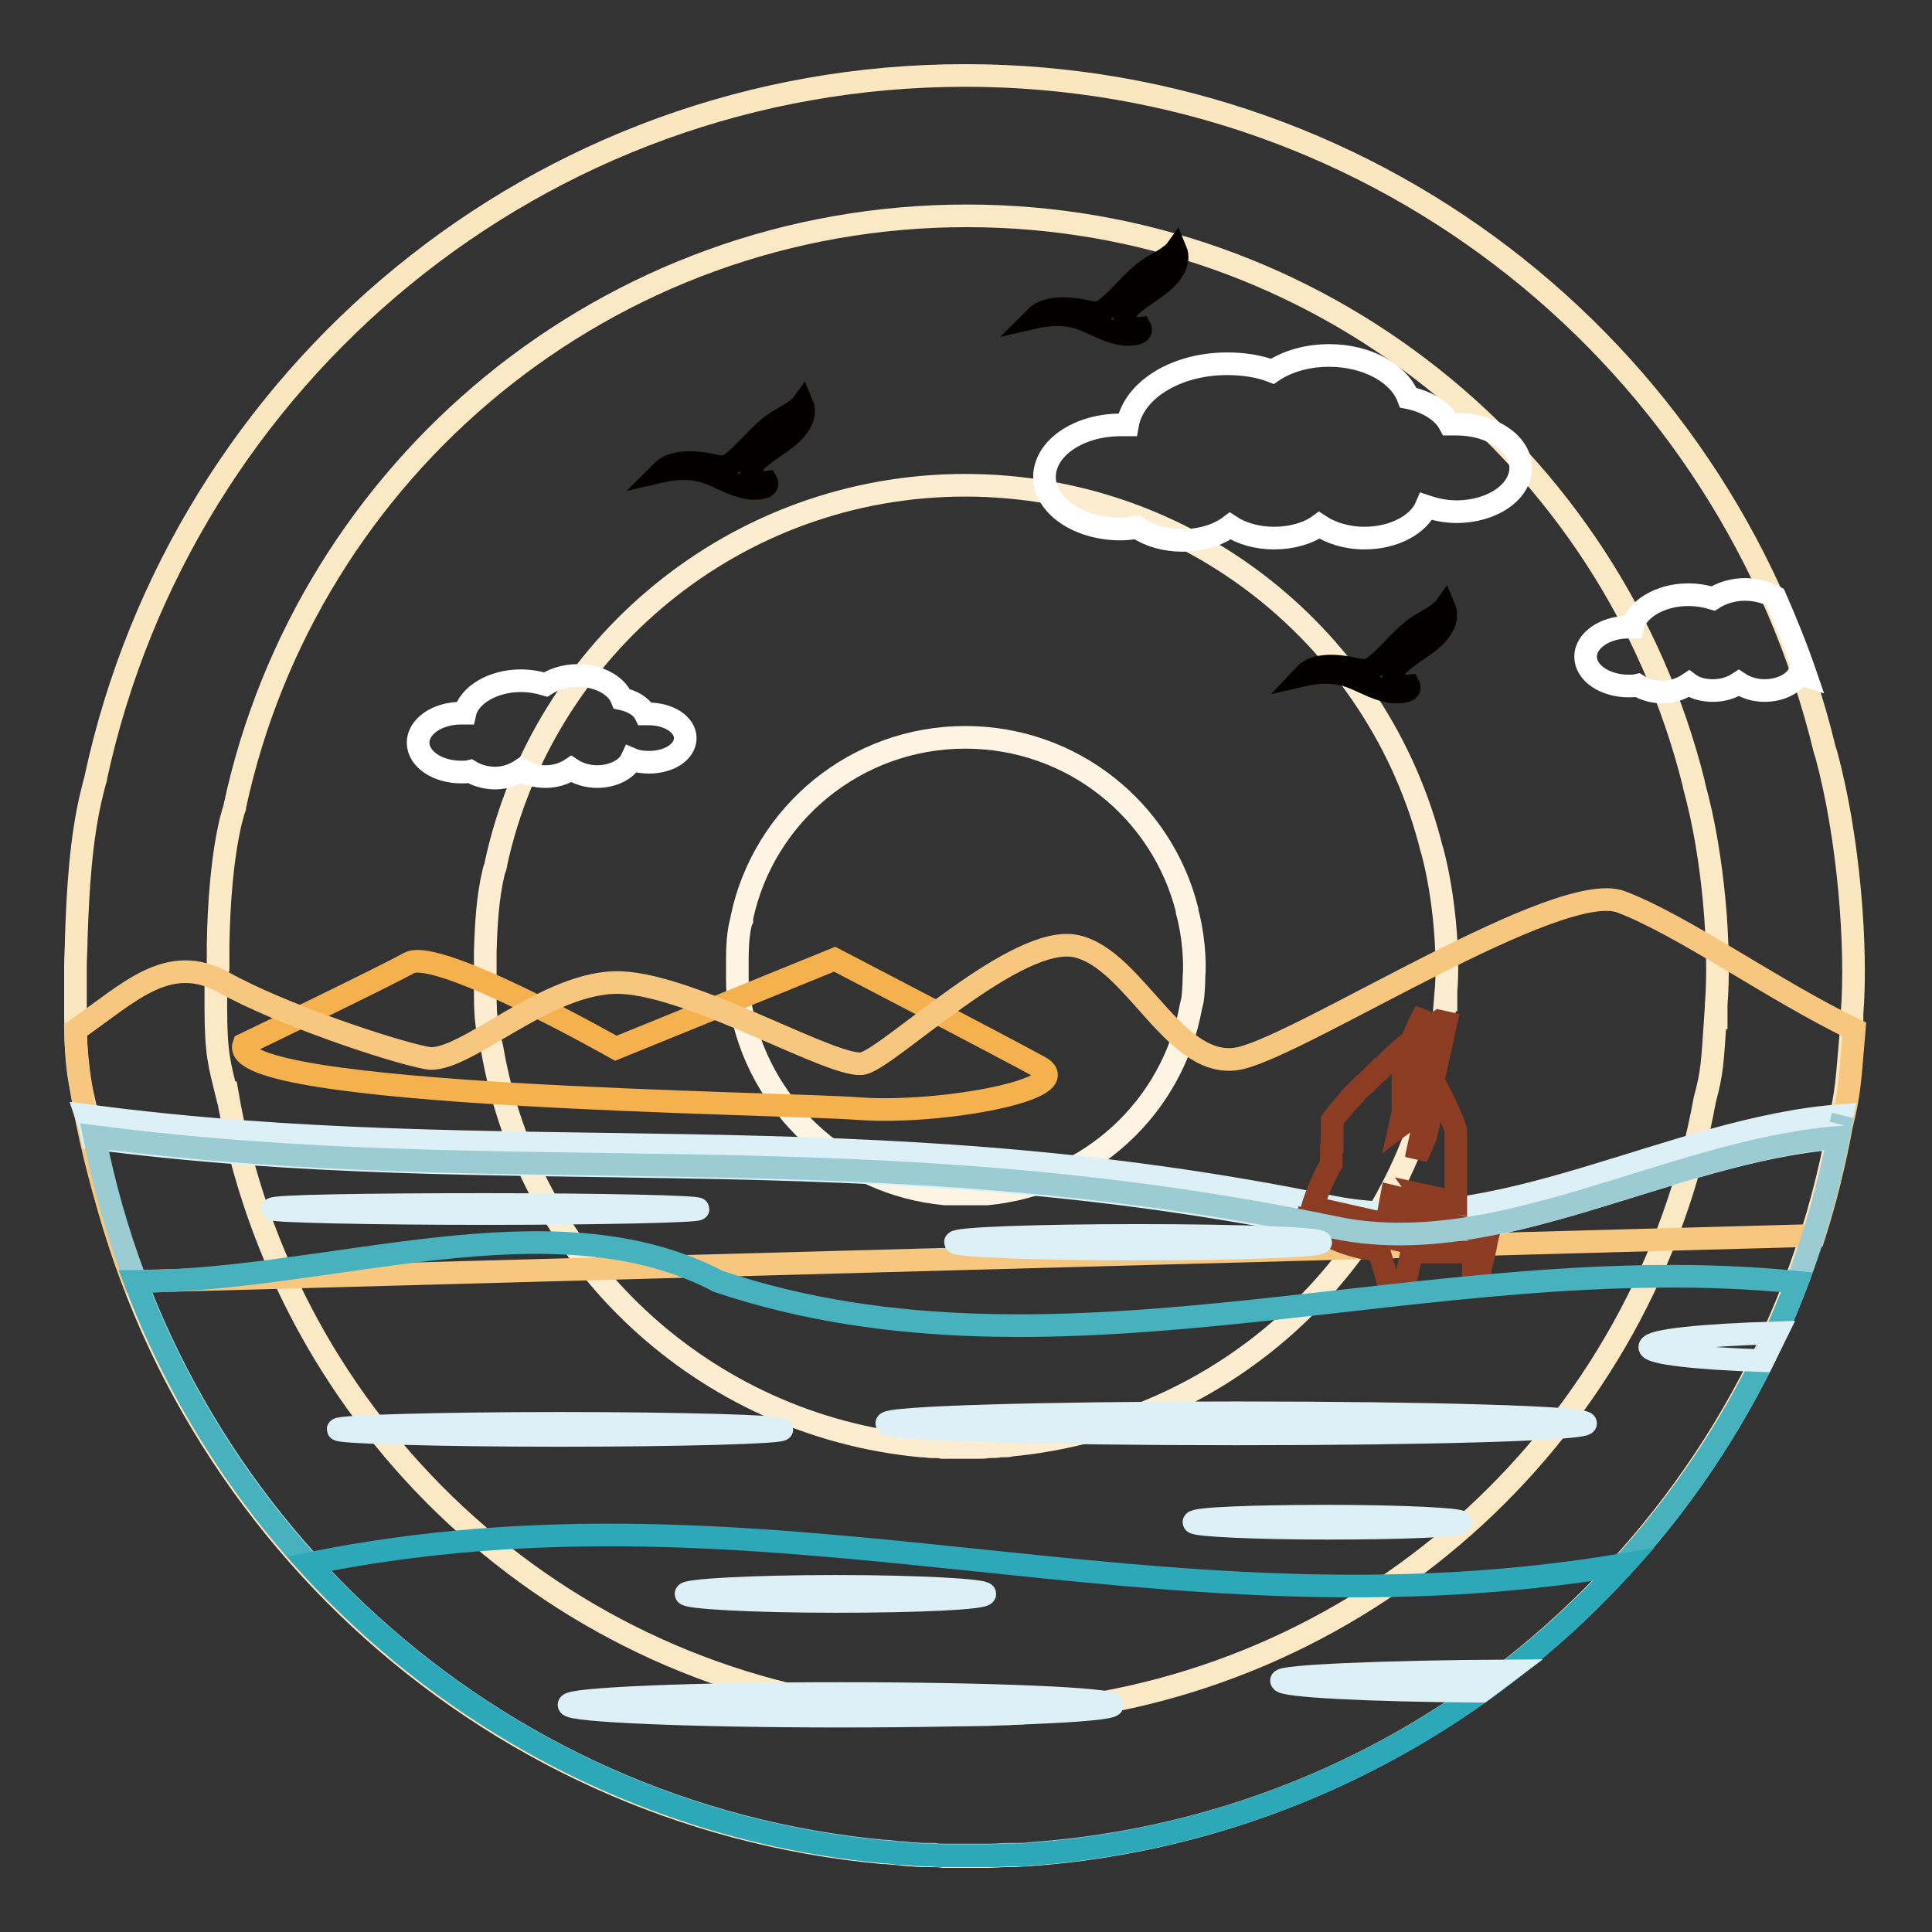 <?xml version="1.0" encoding="utf-8"?>
<!-- Svg Vector Icons : http://www.onlinewebfonts.com/icon -->
<!DOCTYPE svg PUBLIC "-//W3C//DTD SVG 1.1//EN" "http://www.w3.org/Graphics/SVG/1.1/DTD/svg11.dtd">
<svg version="1.1" xmlns="http://www.w3.org/2000/svg" xmlns:xlink="http://www.w3.org/1999/xlink" x="0px" y="0px" viewBox="0 0 256 256" enable-background="new 0 0 256 256" xml:space="preserve">
<rect x="0" y="0" width="256" height="256" fill="#333333" stroke="none"/>
<g> <path stroke-width="3" fill-opacity="0" stroke="#fae6bf"  d="M10,131.6l0,2.9c0,7.4,0.6,9,1.6,13.5l0.1,0c8.9,52.1,51.9,92.6,105.3,97.5l0.4,0c0.7,0.1,1.4,0.1,2.1,0.2 l0.9,0.1c0.6,0,1.2,0.1,1.8,0.1c0.4,0,0.8,0,1.2,0c0.5,0,1.1,0,1.6,0.1c0.6,0,1.3,0,1.9,0c0.3,0,0.6,0,0.9,0l0.1,0 c0.9,0,1.8,0,2.6,0l0.4,0c0.8,0,1.7-0.1,2.5-0.1l0.7,0c0.7,0,1.5-0.1,2.2-0.1l1-0.1c0.5,0,1-0.1,1.4-0.1 c52.9-4.9,95.6-44.8,104.9-96.4c1.1-4.4,1.1-5.8,1.7-12.8h0l0.1,0c0-0.4,0-0.9,0-1.3v-0.5h0v-0.2c0.7-8.8-0.4-23.3-3.4-34.4 l-0.2-0.6C229.4,48,183.1,10,127.9,10C71.4,10,24.2,49.8,12.7,103h0c0,0,0,0.1,0,0.1l-0.2,0.7l-0.1,0.4l-0.2,0.8 c-1.5,6-1.9,13.2-2.1,19.5c0,1.2-0.1,2.3-0.1,3.5v0.2C10,129.4,10,130.6,10,131.6z"/> <path stroke-width="3" fill-opacity="0" stroke="#fbe8c5"  d="M28.6,131l0,2.5c0,6.2,0.5,7.6,1.4,11.3l0.1,0c7.5,43.9,43.7,78,88.7,82.1l0.4,0c0.6,0,1.2,0.1,1.8,0.1 l0.8,0.1c0.5,0,1,0.1,1.5,0.1c0.3,0,0.7,0,1,0c0.5,0,0.9,0,1.4,0c0.5,0,1.1,0,1.6,0c0.3,0,0.5,0,0.8,0l0.1,0c0.7,0,1.5,0,2.2,0 l0.4,0c0.7,0,1.4-0.1,2.1-0.1l0.6,0c0.6,0,1.2-0.1,1.9-0.1l0.9-0.1c0.4,0,0.8-0.1,1.2-0.1c44.5-4.2,80.5-37.7,88.4-81.1 c1-3.7,1-4.9,1.4-10.8h0l0.1,0h0c0-0.4,0-0.7,0-1.1v-0.4h0v-0.2c0.6-7.4-0.3-19.6-2.9-29l-0.1-0.5c-10.8-43.1-49.8-75.1-96.3-75.1 c-47.6,0-87.4,33.5-97,78.3c0,0,0,0.1,0,0.1l-0.2,0.6l-0.1,0.4l-0.2,0.7c-1.2,5.1-1.6,11.1-1.7,16.4c0,1,0,2,0,3v0.2 C28.6,129.2,28.6,130.2,28.6,131z"/> <path stroke-width="3" fill-opacity="0" stroke="#fcedd1"  d="M64.3,130l0,1.6c0,4,0.3,4.9,0.9,7.3l0,0c4.8,28.2,28.1,50,56.9,52.7l0.2,0c0.4,0,0.8,0.1,1.1,0.1l0.5,0 c0.3,0,0.6,0,1,0.1c0.2,0,0.4,0,0.6,0l0.9,0c0.3,0,0.7,0,1,0c0.2,0,0.3,0,0.5,0h0.1c0.5,0,1,0,1.4,0l0.2,0c0.5,0,0.9,0,1.3-0.1 l0.4,0c0.4,0,0.8,0,1.2-0.1l0.6,0c0.3,0,0.5,0,0.8-0.1c28.6-2.7,51.7-24.2,56.7-52.1c0.6-2.4,0.6-3.1,0.9-6.9h0l0.1,0 c0-0.2,0-0.5,0-0.7v-0.3h0v-0.1c0.4-4.8-0.2-12.6-1.8-18.6l-0.1-0.3c-6.9-27.7-32-48.2-61.8-48.2c-30.5,0-56,21.5-62.2,50.2h0 c0,0,0,0,0,0.1l-0.1,0.4l-0.1,0.2l-0.1,0.4c-0.8,3.3-1,7.1-1.1,10.5c0,0.6,0,1.3,0,1.9v0.1C64.3,128.8,64.3,129.4,64.3,130 L64.3,130z"/> <path stroke-width="3" fill-opacity="0" stroke="#fdf4e4"  d="M97.7,128.9l0,0.7c0,1.9,0.1,2.3,0.4,3.5l0,0c2.3,13.4,13.4,23.8,27.1,25.1l0.1,0c0.2,0,0.4,0,0.5,0l0.2,0 c0.2,0,0.3,0,0.5,0c0.1,0,0.2,0,0.3,0l0.4,0c0.2,0,0.3,0,0.5,0c0.1,0,0.2,0,0.2,0h0c0.2,0,0.5,0,0.7,0l0.1,0c0.2,0,0.4,0,0.6,0 l0.2,0c0.2,0,0.4,0,0.6,0l0.3,0c0.1,0,0.2,0,0.4,0c13.6-1.3,24.6-11.5,27-24.8c0.3-1.1,0.3-1.5,0.4-3.3h0c0-0.1,0-0.2,0-0.3v-0.1h0 v-0.1c0.2-2.3-0.1-6-0.9-8.8l0-0.2c-3.3-13.2-15.2-22.9-29.4-22.9c-14.5,0-26.7,10.2-29.6,23.9c0,0,0,0,0,0l0,0.2l0,0.1l-0.1,0.2 c-0.4,1.5-0.5,3.4-0.5,5c0,0.3,0,0.6,0,0.9v0.1C97.7,128.4,97.7,128.7,97.7,128.9z"/> <path stroke-width="3" fill-opacity="0" stroke="#f6b14f"  d="M32.3,138.4c0,0,18.1-8.7,21.9-10.8c3.8-2.1,27.4,11.3,27.4,11.3l29-11.8c0,0,22.1,11.5,27.2,14.3 c5.1,2.9-13.3,6.3-24,5.5C103.2,146.1,29.7,145.4,32.3,138.4z"/> <path stroke-width="3" fill-opacity="0" stroke="#f8c77f"  d="M10,136.5c7.2-5,12.3-10.4,19.7-6.3c7.3,4.1,22.1,9.1,26.9,10c4.8,0.9,15.9-10.4,25.7-10 c9.8,0.4,28.5,11.6,32.1,10.7c3.6-0.9,20.5-17.4,28.3-15.5c7.8,1.8,13.1,16.8,21.7,14.8c8.7-2.1,42.2-23.8,50.4-20.7 c8.2,3.1,20.3,11.8,30.9,16.9c-0.6,7-0.6,8.4-1.7,12.8c-0.9,4.9-2.1,9.8-3.6,14.5l-222.7,6.1C14.2,160.8,10.2,146.2,10,136.5z"/> <path stroke-width="3" fill-opacity="0" stroke="#ffffff"  d="M223.7,78.8c1.2,0,2.3,0.2,3.3,0.5c1.1-0.7,2.6-1.2,4.2-1.2c1.5,0,2.9,0.4,4,1c1.5,3.4,2.9,6.9,4.1,10.4 c-0.3-0.1-0.6-0.1-0.9-0.3c-0.6,1.3-2.4,2.3-4.6,2.3c-1.3,0-2.5-0.4-3.4-1c-0.9,0.6-2.1,1-3.4,1c-1.3,0-2.4-0.3-3.2-0.9 c-0.9,0.6-2.1,1.1-3.5,1.1c-1.3,0-2.5-0.4-3.3-0.9c-0.4,0.1-0.8,0.1-1.2,0.1c-3.1,0-5.7-1.7-5.7-3.9c0-2.1,2.5-3.9,5.7-3.9 c0.2,0,0.3,0,0.5,0C216.8,80.8,219.9,78.8,223.7,78.8L223.7,78.8z M162.6,48.2c2.1,0,4.2,0.3,6,1c1.9-1.3,4.6-2.1,7.5-2.1 c5.1,0,9.3,2.4,10.5,5.6c2.5,0.5,4.6,1.8,5.5,3.5c0.3,0,0.6,0,0.9,0c4.7,0,8.5,2.6,8.5,5.8s-3.8,5.8-8.5,5.8c-1.5,0-2.8-0.3-4-0.7 c-1,2.4-4.3,4.2-8.2,4.2c-2.4,0-4.5-0.7-6-1.7c-1.5,1.1-3.7,1.7-6,1.7c-2.2,0-4.3-0.6-5.8-1.6c-1.6,1.2-3.8,1.9-6.3,1.9 c-2.3,0-4.4-0.6-6-1.7c-0.7,0.1-1.4,0.2-2.2,0.2c-5.6,0-10.1-3.1-10.1-6.9c0-3.8,4.5-6.9,10.1-6.9c0.3,0,0.6,0,0.9,0 C150.2,51.7,155.8,48.2,162.6,48.2L162.6,48.2z M69,90.2c1.2,0,2.3,0.2,3.3,0.5c1.1-0.7,2.6-1.2,4.2-1.2c2.8,0,5.2,1.3,5.9,3.1 c1.4,0.3,2.6,1,3.1,2c0.2,0,0.3,0,0.5,0c2.6,0,4.8,1.4,4.8,3.2s-2.1,3.2-4.8,3.2c-0.8,0-1.6-0.1-2.3-0.4c-0.6,1.3-2.4,2.3-4.6,2.3 c-1.3,0-2.5-0.4-3.4-1c-0.9,0.6-2.1,1-3.4,1c-1.3,0-2.4-0.3-3.2-0.9c-0.9,0.6-2.1,1.1-3.5,1.1c-1.3,0-2.5-0.4-3.3-0.9 c-0.4,0.1-0.8,0.1-1.2,0.1c-3.1,0-5.7-1.7-5.7-3.9c0-2.1,2.5-3.9,5.7-3.9c0.2,0,0.3,0,0.5,0C62.1,92.2,65.2,90.2,69,90.2L69,90.2z" /> <path stroke-width="3" fill-opacity="0" stroke="#040000"  d="M137.3,42c0,0,2.6-0.6,4.8-0.1c2.2,0.4,4.5,2.2,7,2.4c2.5,0.1,2-0.8,2-0.8s-1.6,0.2-2-1.1 c-0.4-1.4,1.3-2.4,4-4.3c2.7-1.9,3.2-3.7,2.7-4.9c0,0-0.5,0.7-2.7,1.9c-2.2,1.2-3.8,3.3-5.5,4.9c-1.7,1.5-1.8,1.6-3.5,1.3 C142.4,40.9,138.9,40.4,137.3,42L137.3,42z"/> <path stroke-width="3" fill-opacity="0" stroke="#ddf0f5"  d="M12.2,150.8c55.2,7.2,101.7-0.9,164.1,12c21.9,4.5,45-10.3,67.2-12c0.1-0.5,0.2-1.1,0.3-1.6l0.3-1.4 c-22.4,1.6-45.7,16.6-67.7,12.1c-62.8-12.9-109.4-4.7-165-12.1l0.1,0.3l0.1,0C11.9,148.9,12,149.9,12.2,150.8L12.2,150.8z"/> <path stroke-width="3" fill-opacity="0" stroke="#040000"  d="M87.8,62.4c0,0,2.6-0.6,4.8-0.1c2.2,0.4,4.5,2.2,7,2.4c2.5,0.1,2-0.8,2-0.8s-1.6,0.2-2-1.1 c-0.4-1.4,1.3-2.4,4-4.3c2.7-1.9,3.2-3.7,2.7-4.9c0,0-0.5,0.7-2.7,1.9c-2.2,1.2-3.8,3.3-5.5,4.9c-1.7,1.5-1.8,1.6-3.5,1.3 C92.9,61.3,89.4,60.8,87.8,62.4z M172.9,89.4c0,0,2.6-0.6,4.8-0.1c2.2,0.4,4.5,2.2,7,2.4c2.5,0.1,2-0.8,2-0.8s-1.6,0.2-2-1.1 c-0.4-1.4,1.3-2.4,4-4.3c2.7-1.9,3.2-3.7,2.7-4.9c0,0-0.5,0.7-2.7,1.9c-2.2,1.2-3.8,3.3-5.5,4.9c-1.7,1.5-1.8,1.6-3.5,1.3 C178,88.3,174.5,87.7,172.9,89.4L172.9,89.4z"/> <path stroke-width="3" fill-opacity="0" stroke="#8b3c22"  d="M184.1,160.1l0.3-1.6v0l2.5,0.6l2.9,0.7c-0.5-0.3-1-0.8-1.5-1.5l4.6,1c0-0.7,0-1.5,0-2.2l0-0.1l0-0.1l0-0.1 l0-0.1l0-0.1l0-0.1l0-0.1l0-0.1l0-0.1l0-0.1l0-0.1l0-0.1l0-0.1l0-0.1l0-0.1l0-0.1l0-0.1l0,0l0-0.1l0-0.1l0,0l0-0.1l0-0.1l0,0l0-0.1 l0-0.1l0,0l0-0.1l0-0.1l0,0l0-0.1l0-0.1l0,0l0-0.1l0-0.1v0l0-0.1l0-0.1v0l0-0.1l0-0.1v0l0-0.1l0-0.1l0,0l0-0.1l0-0.1l0-0.1l0-0.1 l0,0l0-0.1l0-0.1l0,0l0-0.1l0-0.1l0,0l0-0.1l0-0.1l0,0l0-0.1l0-0.1l0-0.1l0-0.1l0-0.1l0-0.1l0-0.1l0-0.1l0-0.1l0-0.1l0-0.1l0-0.1 l0-0.1l0-0.1l0-0.1l0-0.1l0-0.1l0-0.1l0,0l0-0.1l0-0.1l0,0l0-0.1l0-0.1l0,0l0-0.1l0-0.1l0,0l0-0.1l0-0.1l0,0l0-0.1l0-0.1l0,0l0-0.1 c-0.8-2.3-1.9-4.5-3.1-6.6c0.1,2.6-0.2,4.8-0.7,6.7l0,0l0,0l0,0l0,0l0,0c-0.1,0.3-0.2,0.5-0.2,0.8l0,0l0,0c-0.4,1-0.8,1.9-1.2,2.7 v0v0l0-0.1l0,0v0l3.9-17.7l-0.9-0.2c-2.1,1.4-4.1,2.9-6,4.6l-0.1,0.1l-0.1,0.1l-0.1,0.1l-0.1,0.1l0,0l-0.1,0.1l-0.1,0.1l-0.1,0.1 l-0.1,0.1l0,0l-0.1,0.1l-0.1,0.1l-0.1,0.1l-0.1,0.1l0,0l0,0l-0.1,0.1l-0.1,0.1l-0.1,0.1l0,0l0,0l-0.1,0.1l-0.1,0.1l-0.1,0.1l-0.1,0 l0,0l-0.1,0.1l-0.1,0.1l-0.1,0.1l-0.1,0.1l0,0l-0.1,0.1l-0.1,0.1l-0.1,0.1l-0.1,0.1l0,0l-0.1,0.1l-0.1,0.1l-0.1,0.1l-0.1,0.1l0,0 l-0.1,0.1l-0.1,0.1l-0.1,0.1l-0.1,0.1l0,0l0,0l-0.1,0.1l-0.1,0.1l-0.1,0.1l-0.2,0.1l-0.1,0.1l-0.1,0.1l-0.1,0.1l0,0l-0.1,0.1 l-0.1,0.1l-0.1,0.1l-0.1,0.1l0,0l-0.1,0.1l-0.1,0.1l-0.1,0.1l-0.1,0.1l0,0l-0.1,0.1l-0.1,0.1l-0.1,0.1l-0.1,0.1l0,0l0,0.1l-0.1,0.1 l-0.1,0.1l-0.1,0.1l0,0l0,0l-0.1,0.1c-0.8,0.9-1.6,1.8-2.3,2.8l0,0.1l0,0.1l0,0l0,0l0,0.1l0,0.1l0,0.1l0,0.1l0,0.1l0,0l0,0l0,0.1 l0,0.1l0,0.1l0,0.1l0,0.1l0,0.1l0,0l0,0l0,0.1l0,0.1l0,0.1l0,0.1l0,0.1l0,0l0,0l0,0.1l0,0.1l0,0.1l0,0.1l0,0.1l0,0.1l0,0l0,0l0,0.1 l0,0.1l0,0.1l0,0.1l0,0.1l0,0.1l0,0l0,0.1l0,0.1l0,0.1l0,0.1l0,0.1l0,0.1l-0.1,0.1l0,0.1l0,0.1l0,0.1l0,0.1l0,0.1v0l0,0.1l0,0.1 l0,0.1l0,0.1l0,0.1l0,0.1l0,0l0,0l0,0.1l0,0.1l0,0.1l0,0.1l0,0.1l0,0.1l0,0.1l0,0.1l0,0.1c-1,1.8-1.9,3.8-2.5,5.8l9.3,2.1l3.4,0.8 l-0.4,1.6l-12.7-2.8l0,0l0,0l0,0l0,0l0,0l0,0l0,0l0,0l0,0l0,0l0,0v0l0,0l0,0l0,0l0,0l0,0l0,0l0,0l0,0l0,0l0,0l0,0l0,0l0,0l0,0l0,0 l0,0l0,0l0,0l0,0l0,0l0,0h0l0,0l0,0l0,0v0l0,0l0,0l0,0l0,0l0,0l0,0l0,0v0l0,0l0,0l0,0l0,0l0,0l0,0l0,0l0,0l0,0l0,0l0,0l0,0l0,0l0,0 l0,0l0,0l0,0l0,0l0,0l0,0l0,0l0,0l0,0l0,0l0,0l0,0l0,0l0,0l0,0l0,0l0,0l0,0l0,0l0,0l0,0l0,0l0,0l0,0l0,0l0,0l0,0l0,0l0,0.1l0,0l0,0 l0,0l0,0l0,0l0,0l0,0l0,0l0,0l0,0h0l0,0.1l0,0l0,0v0l0,0l0,0l0,0l0,0l0,0l0,0l0,0l0,0l0,0l0,0l0,0l0,0l0,0l0,0l0,0l0,0l0,0l0,0l0,0 v0l0,0l0,0l0,0l0,0l0,0l0,0l0,0l0,0l0,0l0,0l0,0l0,0l0,0l0,0l0,0l0,0l0,0l0,0l0,0l0,0l0,0l0,0l0,0l0,0v0l0,0l0,0l0,0l0,0l0,0l0,0 l0,0l0,0l0,0l0,0l0,0l0,0l0,0l0,0l0,0l0,0l0,0l0,0l0,0l0,0l0,0l0,0l0,0l0,0l0,0l0,0l0,0l0,0l0,0l0,0l0,0l0,0l0,0l0,0l0,0l0,0l0,0 l0,0l0,0l0,0l0,0l0,0l0,0l0,0l0,0l0,0l0,0l0,0l0,0l0,0h0l0,0l0,0l0,0l0,0l0,0l0,0l0,0l0,0l0,0l0,0l0,0l0,0l0,0l0,0l0,0l0,0l0,0l0,0 l0,0l0,0l0,0l0,0l0,0l0,0l0,0l0,0l0,0l0,0l0,0l0,0l0,0l0,0l0,0l0,0l0,0l0,0l0,0l0,0l0,0l0,0l0,0l0,0l0,0l0,0l0,0l0,0l0,0l0,0v0l0,0 l0,0l0,0l0,0l0,0l0,0l0,0l0,0l0,0l0,0v0l0,0l0,0l0,0l0,0l0,0l0,0l0,0l0,0l0,0l0,0l0,0l0,0l0.1,0.1l0,0c0.8,0.7,1.7,1.4,2.8,1.9l0,0 l0,0l0.2,0.1l0,0l0,0c1.8,0.9,3.9,1.4,6.1,1.7l1.1,3.7l2.4,0.5l0.8-3.7h0l0.1-0.3h0.1l0.1,0h0.3l0.1,0h0.5l0.2,0h0.2l0.7,0l0.1,0 h0.1v0h0.1v0h0.1l0.2,0h0l0.1,0h0.1l0.2,0h0l0.1,0h0l0.1,0h0l0.1,0l0.1,0h0l0.1,0h0l0.1,0h0l0.1,0h0l0.1,0h0h0.1h0l0,0h0l0.1,0h0 l0,0l0.1,0l0,0h0l0.1,0h0l0,0l0.1,0h0l0,0l0.1,0l0,0h0.1l0.1,0h0l0.1,0l0.1,0h0l0.1,0l0.1,0h0l0.1,0l0,0h0l0.1,0l0,0h0l0.1,0l0,0h0 l0.1,0l0,0l0,0l0.1,0l0,0l0,0l0.1,0l0,0l0,0l0.1,0l0,0l0,0l0.1,0l0,0l0,0l0.1,0h0l0,0l0.1,0h0l0.1,0l0.1,0h0l0.1,0l0.1,0l0,0l0.1,0 l0.1,0l0,0l0.1,0l0,0l0,0l0.1,0l0,0l0,0l0.1,0l0,0l0,0l0.1,0l0,0l0,0l0.1,0l0,0h0l0.1,0l0,0l0,0l0.1,0l0,0l0,0l0.1,0l0,0l0,0l0.1,0 h0l0,0l0.1,0h0l0.1,0l0.1,0h0l0.1,0l0.1,0l0,0l0,0h0l0,0l0,0l0,0l0,0h0l0,0l0,0l0,0l0,0h0l0,0l0,0l0,0l0,0h0l0,0l0,0l0,0l0,0 l-0.1,3.2l0.7,0.2l0.8-3.5l0.1-0.4l0.2-1.1l0.2-0.8L184.1,160.1L184.1,160.1z M185.5,149.2L185.5,149.2l3.4-15.2 c-1.5,2.7-2.5,5.4-3,8.1v0l0,0l0,0.2l0,0.1l0,0.1l0,0.1l0,0l0,0.2l0,0l0,0.1l0,0.1l0,0.1l0,0.2l0,0l0,0.2l0,0l0,0.1l0,0.1l0,0.1 l0,0.2l0,0.2l0,0.1l0,0.1l0,0.1l0,0l0,0.2l0,0l0,0.2l0,0.1l0,0.1l0,0.1l0,0l0,0.2l0,0l0,0.1l0,0.1l0,0.1l0,0.1l0,0l0,0.2l0,0l0,0.1 l0,0.1l0,0.1l0,0.2v0l0,0.2v0.1l0,0.1v0.3l0,0.2v0.1l0,0.1l0,0.1v0l0,0.2v0l0,0.1l0,0.1l0,0.1l0,0.1l0,0l0,0.2l0,0l0,0.1l0,0.1 l0,0.1l0,0.1v0L185.5,149.2L185.5,149.2z M176.2,163.7c-0.1,0-0.1,0-0.2,0.1C176.1,163.8,176.2,163.7,176.2,163.7z"/> <path stroke-width="3" fill-opacity="0" stroke="#9cccd3"  d="M244.2,147.8c-0.1,0.4-0.2,0.8-0.3,1.2L244.2,147.8z M243.6,150.7c-9.9,50.8-52.3,89.9-104.6,94.7 c-0.5,0-0.9,0.1-1.4,0.1l-1,0.1c-0.7,0.1-1.5,0.1-2.2,0.1l-0.7,0c-0.8,0-1.7,0.1-2.5,0.1l-0.4,0c-0.9,0-1.8,0-2.6,0l-0.1,0 c-0.3,0-0.6,0-0.9,0c-0.6,0-1.3,0-1.9,0c-0.5,0-1.1,0-1.6-0.1c-0.4,0-0.8,0-1.2,0c-0.6,0-1.2-0.1-1.8-0.1l-0.9-0.1 c-0.7,0-1.4-0.1-2.1-0.2l-0.4,0c-52.4-4.8-94.8-43.9-104.8-94.7c55.2,7.2,101.7-0.9,164.1,12C198.2,167.3,221.3,152.5,243.6,150.7z "/> <path stroke-width="3" fill-opacity="0" stroke="#47b1be"  d="M238.1,169.9c-15.6,41.2-53.6,71.3-99.2,75.6c-0.5,0-0.9,0.1-1.4,0.1l-1,0.1c-0.7,0.1-1.5,0.1-2.2,0.1 l-0.7,0c-0.8,0-1.7,0.1-2.5,0.1l-0.4,0c-0.9,0-1.8,0-2.6,0l-0.1,0c-0.3,0-0.6,0-0.9,0c-0.6,0-1.3,0-1.9,0c-0.5,0-1.1,0-1.6-0.1 c-0.4,0-0.8,0-1.2,0c-0.6,0-1.2-0.1-1.8-0.1l-0.9-0.1c-0.7,0-1.4-0.1-2.1-0.2l-0.4,0c-45.6-4.2-83.7-34.4-99.3-75.6 c25.8,0,55.2-11.6,77.3,0C140.9,185.1,189.4,165,238.1,169.9L238.1,169.9z"/> <path stroke-width="3" fill-opacity="0" stroke="#2da8b9"  d="M215.2,207.3c-19.2,21.2-46.1,35.4-76.2,38.2c-0.5,0-0.9,0.1-1.4,0.1l-1,0.1c-0.7,0.1-1.5,0.1-2.2,0.1 l-0.7,0c-0.8,0-1.7,0.1-2.5,0.1l-0.4,0c-0.9,0-1.8,0-2.6,0l-0.1,0c-0.3,0-0.6,0-0.9,0c-0.6,0-1.3,0-1.9,0c-0.5,0-1.1,0-1.6-0.1 c-0.4,0-0.8,0-1.2,0c-0.6,0-1.2-0.1-1.8-0.1l-0.9-0.1c-0.7,0-1.4-0.1-2.1-0.2l-0.4,0c-30.2-2.8-57.1-17-76.4-38.2 C102.4,194.7,152.3,217.9,215.2,207.3L215.2,207.3z"/> <path stroke-width="3" fill-opacity="0" stroke="#ddf0f5"  d="M74.2,188.6c16.2,0,29.4,0.4,29.4,0.8s-13.1,0.8-29.4,0.8c-16.2,0-29.4-0.4-29.4-0.8S58,188.6,74.2,188.6z  M196.3,224.1c1.2-0.9,2.4-1.8,3.6-2.7c-17.1,0.1-30.1,0.7-30.1,1.3C169.8,223.4,181,224,196.3,224.1z M233.6,180.3 c0.6-1.2,1.2-2.5,1.8-3.7c-9.9,0.3-16.8,1-16.8,1.9C218.6,179.3,224.7,180,233.6,180.3z M110.7,210.2c11,0,19.8,0.5,19.8,1 c0,0.6-8.9,1-19.8,1s-19.8-0.5-19.8-1C90.8,210.7,99.7,210.2,110.7,210.2z M175.9,200.9c9.8,0,17.7,0.4,17.7,0.8 c0,0.5-7.9,0.8-17.7,0.8s-17.7-0.4-17.7-0.8C158.2,201.2,166.2,200.9,175.9,200.9z M111.4,224.4c19.9,0,36,0.7,36,1.5 s-16.1,1.5-36,1.5s-36-0.7-36-1.5C75.3,225.1,91.5,224.4,111.4,224.4L111.4,224.4z M163.8,187.2c25.6,0,46.3,0.6,46.3,1.4 c0,0.8-20.7,1.4-46.3,1.4c-25.6,0-46.3-0.6-46.3-1.4C117.5,187.8,138.3,187.2,163.8,187.2z M150.8,163.7c13.4,0,24.2,0.4,24.2,0.9 s-10.8,0.9-24.2,0.9c-13.4,0-24.2-0.4-24.2-0.9S137.5,163.7,150.8,163.7z M64.3,159.6c15.6,0,28.2,0.3,28.2,0.6 c0,0.3-12.6,0.6-28.2,0.6c-15.6,0-28.2-0.3-28.2-0.6C36.1,159.8,48.7,159.6,64.3,159.6z"/></g>
</svg>